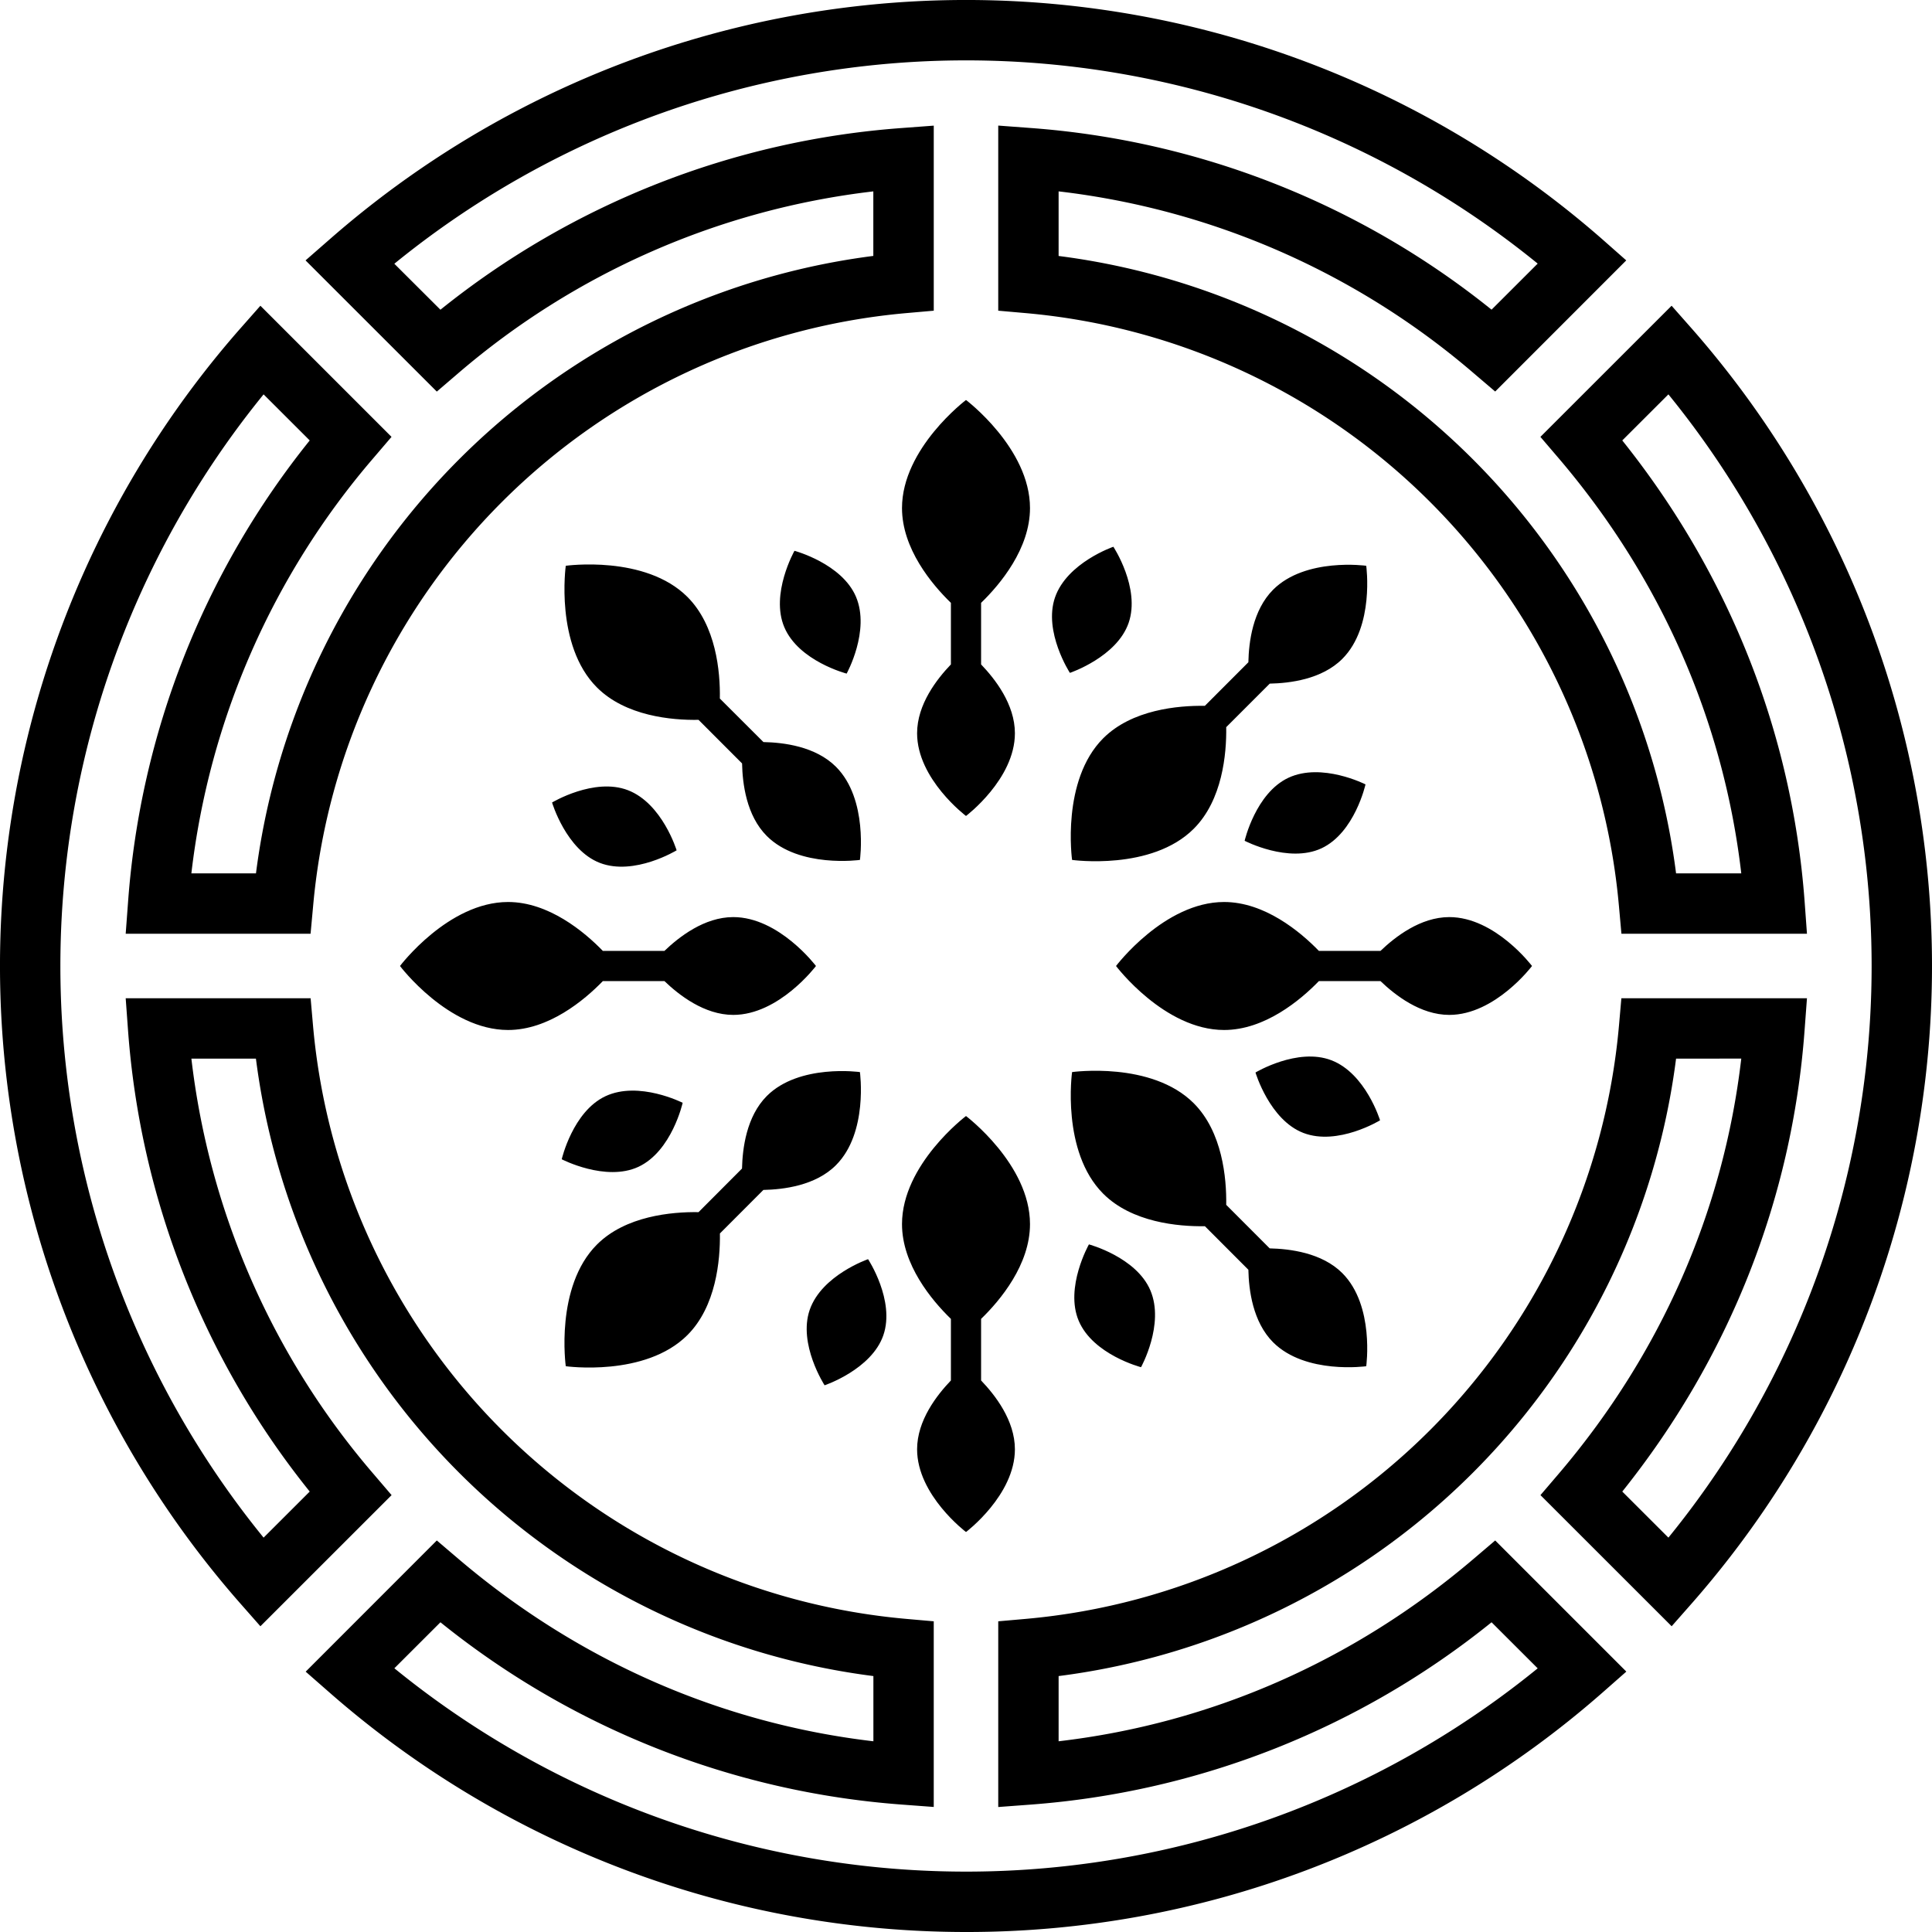 <svg id="Flower_Icon-27" data-name="Flower  Icon-27" xmlns="http://www.w3.org/2000/svg" width="936.092" height="936.091" viewBox="0 0 936.092 936.091">
  <path id="Path_45" data-name="Path 45" d="M469.046,937.091A467.823,467.823,0,0,1,160.855,821.239l-11.748-10.287,63.537-63.566,10.3,8.776c57.979,49.437,127.25,79.86,201.231,88.519V813.088A345.769,345.769,0,0,1,125,513.919H93.732a375.08,375.08,0,0,0,88.227,201.23l8.776,10.268-63.566,63.537-10.3-11.7a467.885,467.885,0,0,1-.029-616.416l10.326-11.7L190.7,212.673l-8.776,10.268a375.08,375.08,0,0,0-88.2,201.23h31.3A345.769,345.769,0,0,1,424.143,125V93.731a375.461,375.461,0,0,0-201.26,88.226l-10.239,8.776-63.6-63.566,11.789-10.3a467.887,467.887,0,0,1,616.417-.029l11.7,10.326L725.448,190.7l-10.3-8.776a375.46,375.46,0,0,0-201.23-88.2v31.3A345.769,345.769,0,0,1,813.089,424.171h31.593c-8.6-73.922-39.023-143.193-88.548-201.23l-8.776-10.268,63.566-63.537,10.326,11.7a467.93,467.93,0,0,1,0,616.416l-10.3,11.7-63.567-63.537,8.776-10.268c49.5-58.038,79.919-127.308,88.519-201.23H813.089A345.769,345.769,0,0,1,513.92,813.088v31.593c73.951-8.629,143.251-39.052,201.23-88.519l10.3-8.776,63.537,63.537-11.7,10.3a466.73,466.73,0,0,1-308.238,115.87ZM192.08,809.314a438.653,438.653,0,0,0,553.962.029l-22.349-22.32a403.426,403.426,0,0,1-223.316,88.344l-15.709,1.17V786.555l13.31-1.17a316.633,316.633,0,0,0,287.439-287.38l1.17-13.339h89.923l-1.17,15.709c-6.026,81.615-36.508,158.55-88.314,223.316l22.349,22.32a438.761,438.761,0,0,0,0-553.932L787.025,214.4c51.778,64.766,82.288,141.7,88.344,223.316l1.141,15.709H786.615l-1.2-13.339a316.633,316.633,0,0,0-287.439-287.38l-13.31-1.17V61.846l15.709,1.17a403.514,403.514,0,0,1,223.316,88.022l22.349-22.32a438.7,438.7,0,0,0-553.978.072L214.4,151.067A403.515,403.515,0,0,1,437.716,63.045l15.709-1.17v89.66l-13.31,1.17a316.633,316.633,0,0,0-287.41,287.38l-1.229,13.339H61.9l1.17-15.709A403.689,403.689,0,0,1,151.067,214.4l-22.349-22.32a438.761,438.761,0,0,0,0,553.931l22.349-22.32A403.688,403.688,0,0,1,63.045,500.375L61.9,484.666h89.6l1.17,13.339a316.633,316.633,0,0,0,287.439,287.38l13.31,1.17v89.952l-15.709-1.17A403.428,403.428,0,0,1,214.4,787.024l-22.32,22.29Z" transform="translate(-1 -1)"/>
  <path id="Path_46" data-name="Path 46" d="M289.184,135.752c6.728,7.021,16.382,19.307,16.382,33.348,0,22.232-23.695,40.076-23.695,40.076s-23.695-17.844-23.695-40.076c0-14.041,9.653-26.328,16.382-33.348V105.915c-9.361-9.068-23.695-26.328-23.695-45.927,0-28.96,31.008-52.363,31.008-52.363s31.008,23.4,31.008,52.363c0,19.6-14.334,36.859-23.695,45.927Zm0,346.939c6.728,7.021,16.382,19.307,16.382,33.348,0,22.232-23.695,40.076-23.695,40.076s-23.695-17.844-23.695-40.076c0-14.041,9.653-26.327,16.382-33.348V452.853c-9.361-9.068-23.695-26.328-23.695-45.927,0-28.96,31.008-52.363,31.008-52.363s31.008,23.4,31.008,52.363c0,19.6-14.334,36.859-23.695,45.927v29.838ZM183.727,173.371c9.712.2,25.216,2.048,35.162,11.994,15.709,15.738,11.584,45.108,11.584,45.108s-29.4,4.125-45.108-11.584c-9.946-9.946-11.789-25.45-11.994-35.162L152.28,162.606c-13.047.234-35.4-1.843-49.233-15.709C82.571,126.421,87.953,87.953,87.953,87.953s38.468-5.382,58.945,15.094c13.866,13.866,15.943,36.186,15.709,49.233l21.121,21.091ZM429.042,418.686c9.712.234,25.245,2.077,35.162,11.994,15.709,15.738,11.584,45.108,11.584,45.108s-29.37,4.125-45.108-11.584c-9.917-9.946-11.789-25.45-11.994-35.162L397.624,407.95c-13.047.2-35.4-1.872-49.262-15.738-20.477-20.477-15.094-58.944-15.094-58.944s38.468-5.383,58.945,15.095c13.866,13.866,15.943,36.215,15.738,49.232l21.062,21.091ZM135.753,274.557c7.021-6.728,19.307-16.382,33.348-16.382,22.232,0,40.076,23.695,40.076,23.695s-17.844,23.695-40.076,23.695c-14.041,0-26.328-9.653-33.348-16.382H105.915c-9.068,9.361-26.328,23.695-45.927,23.695-28.96,0-52.363-31.008-52.363-31.008s23.4-31.008,52.363-31.008c19.6,0,36.859,14.334,45.927,23.695h29.838Zm346.939,0c7.021-6.728,19.307-16.382,33.348-16.382,22.232,0,40.077,23.695,40.077,23.695s-17.844,23.695-40.077,23.695c-14.041,0-26.328-9.653-33.348-16.382H452.854c-9.068,9.361-26.328,23.695-45.927,23.695-28.96,0-52.363-31.008-52.363-31.008s23.4-31.008,52.363-31.008c19.6,0,36.859,14.334,45.927,23.695ZM173.343,380.014c.234-9.712,2.106-25.216,12.023-35.162,15.709-15.709,45.108-11.584,45.108-11.584s4.1,29.4-11.613,45.108c-9.917,9.946-25.45,11.789-35.162,11.994L162.636,411.46c.175,13.047-1.872,35.4-15.738,49.233-20.477,20.477-58.945,15.094-58.945,15.094s-5.383-38.467,15.094-58.944c13.837-13.866,36.186-15.914,49.233-15.709l21.062-21.121ZM418.686,134.7c.2-9.712,2.077-25.216,11.994-35.162,15.738-15.709,45.108-11.584,45.108-11.584s4.125,29.4-11.584,45.108c-9.946,9.946-25.45,11.789-35.162,11.994l-21.091,21.091c.2,13.047-1.872,35.4-15.738,49.232-20.477,20.477-58.945,15.094-58.945,15.094s-5.383-38.467,15.094-58.944c13.866-13.866,36.215-15.914,49.233-15.709L418.686,134.7ZM107.231,344.939c16.177-7.547,37.356,3.218,37.356,3.218s-5.236,23.432-21.413,31.008c-15.884,7.4-37.18-3.657-37.18-3.657s5.324-23.139,21.238-30.569ZM438.11,190.66c16.177-7.547,37.327,3.218,37.327,3.218s-5.207,23.431-21.355,30.979c-15.943,7.4-37.21-3.657-37.21-3.657s5.324-23.11,21.238-30.54ZM228.572,102.989c6.962,16.44-4.534,37.21-4.534,37.21s-23.227-6.026-30.189-22.466c-6.874-16.148,4.914-37.034,4.914-37.034s22.964,6.143,29.809,22.291ZM371.209,439.046c6.991,16.44-4.534,37.21-4.534,37.21s-23.227-6.026-30.189-22.466c-6.845-16.148,4.944-37.034,4.944-37.034s22.934,6.143,29.779,22.291ZM118.055,196.686c16.674,6.406,23.607,29.136,23.607,29.136s-20.477,12.491-37.151,6.114c-16.382-6.289-23.2-29.282-23.2-29.282S101.673,190.4,118.055,196.686ZM458.88,327.534c16.674,6.377,23.607,29.107,23.607,29.107s-20.477,12.52-37.151,6.114c-16.382-6.289-23.2-29.282-23.2-29.282s20.36-12.228,36.742-5.938ZM206.135,448.494c5.821-16.85,28.288-24.572,28.288-24.572s13.193,20.009,7.4,36.859c-5.734,16.616-28.463,24.251-28.463,24.251S200.431,465.11,206.135,448.494ZM324.99,103.311c5.821-16.879,28.288-24.572,28.288-24.572s13.193,20.009,7.4,36.859c-5.7,16.586-28.463,24.251-28.463,24.251s-12.93-19.921-7.225-36.537Z" transform="translate(186.175 186.175)"/>
</svg>
